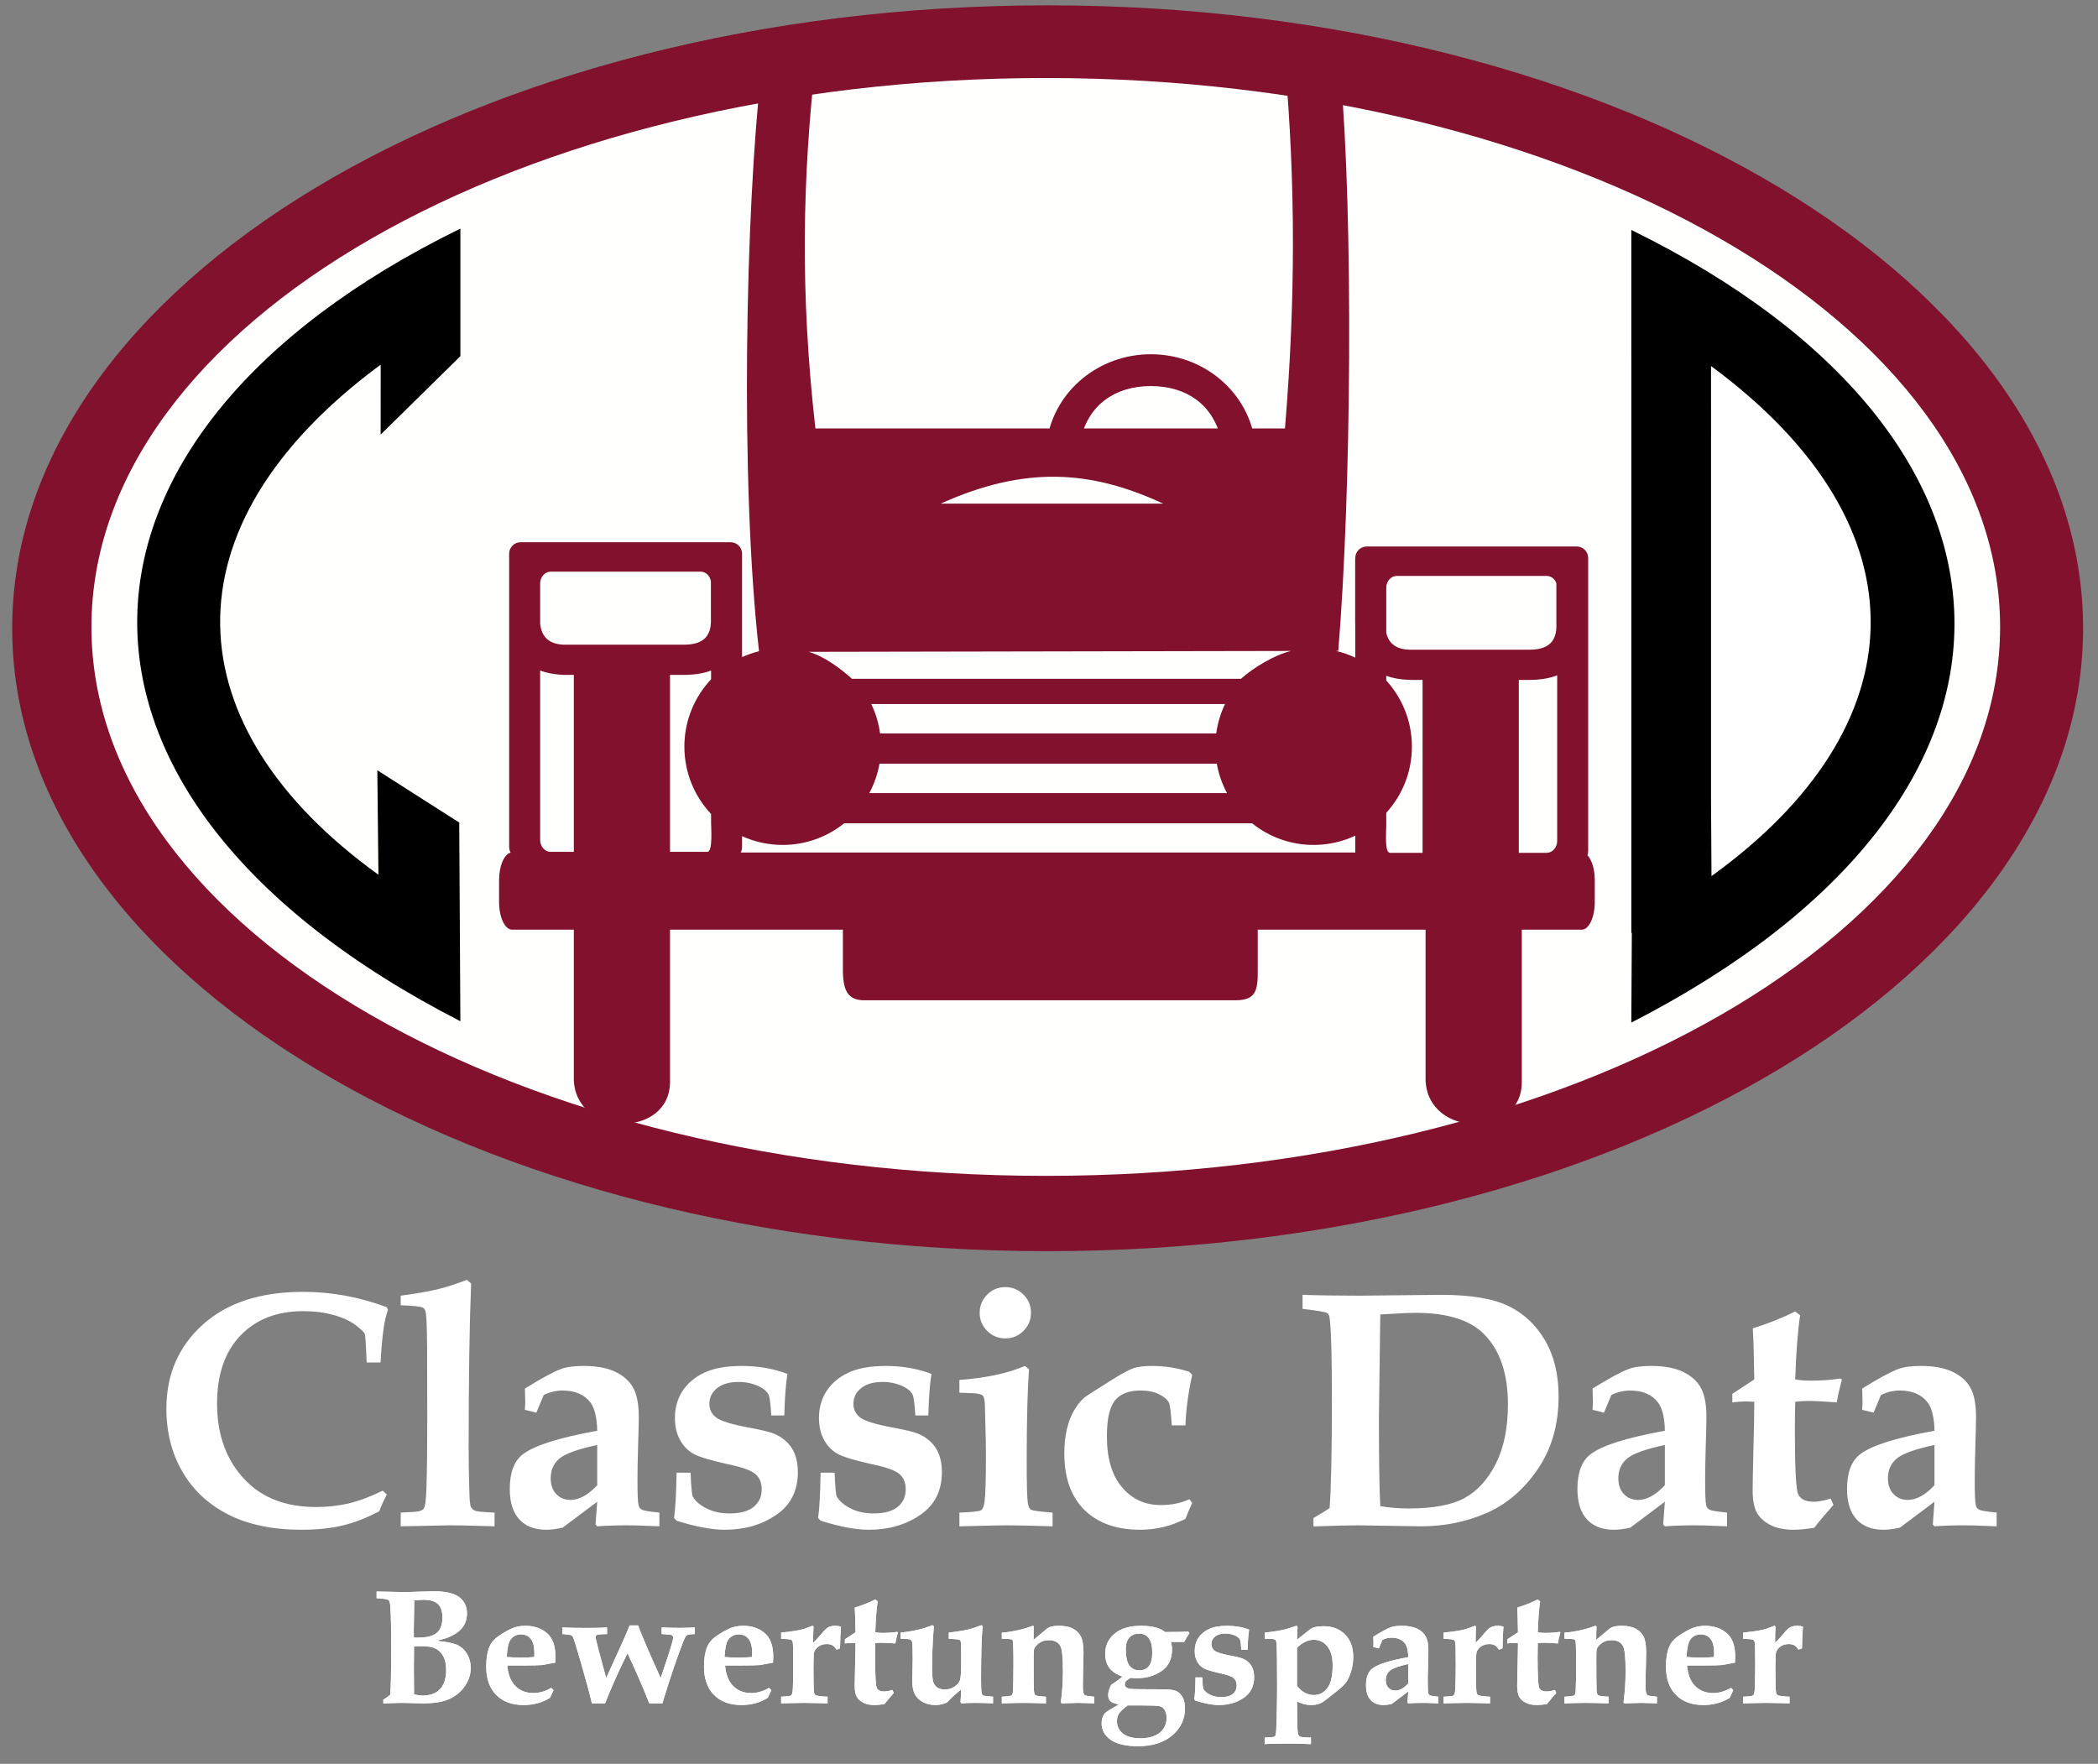 <svg xmlns="http://www.w3.org/2000/svg" xmlns:xlink="http://www.w3.org/1999/xlink" viewBox="0 0 113 95">
  <rect x="0" y="0" width="113" height="95" fill="#808080" stroke="none"/>
  <defs>
    <path id="logo-classicdata-a" d="M20.645,91.748 L20.645,91.546 C20.808,91.449 20.933,91.36 21.019,91.28 C21.053,90.884 21.07,90.011 21.07,88.659 C21.07,87.679 21.056,86.986 21.027,86.579 C21.013,86.358 20.983,86.229 20.937,86.192 C20.874,86.135 20.656,86.098 20.284,86.081 L20.284,85.72 L21.109,85.737 L21.74,85.75 C21.932,85.75 22.216,85.742 22.591,85.728 C22.955,85.714 23.216,85.707 23.373,85.707 C24.009,85.707 24.465,85.813 24.74,86.027 C25.015,86.24 25.152,86.532 25.152,86.901 C25.152,87.282 25.016,87.593 24.744,87.834 C24.472,88.074 24.088,88.246 23.592,88.349 L23.592,88.384 C24.102,88.435 24.46,88.513 24.667,88.616 C24.873,88.719 25.039,88.879 25.165,89.097 C25.291,89.315 25.354,89.562 25.354,89.84 C25.354,90.181 25.25,90.503 25.043,90.807 C24.835,91.111 24.56,91.343 24.218,91.503 C23.875,91.664 23.393,91.744 22.772,91.744 C22.648,91.744 22.464,91.739 22.217,91.731 C21.988,91.722 21.801,91.718 21.654,91.718 C21.491,91.718 21.155,91.728 20.645,91.748 Z M22.29,88.203 L22.514,88.203 C22.998,88.203 23.338,88.116 23.534,87.941 C23.731,87.766 23.829,87.493 23.829,87.12 C23.829,86.794 23.749,86.553 23.59,86.398 C23.431,86.244 23.17,86.166 22.806,86.166 C22.671,86.166 22.507,86.178 22.312,86.201 C22.295,87.08 22.286,87.619 22.286,87.816 L22.29,88.203 Z M22.299,91.258 C22.465,91.301 22.621,91.323 22.767,91.323 C23.174,91.323 23.486,91.206 23.704,90.972 C23.922,90.739 24.031,90.396 24.031,89.943 C24.031,89.648 23.981,89.407 23.882,89.219 C23.784,89.032 23.648,88.892 23.474,88.8 C23.301,88.709 23.054,88.663 22.733,88.663 L22.299,88.667 L22.299,88.779 L22.29,89.892 L22.299,91.018 L22.299,91.258 Z M29.69,90.91 L29.814,91.035 L29.621,91.447 C29.415,91.576 29.193,91.673 28.957,91.737 C28.721,91.802 28.469,91.834 28.203,91.834 C27.578,91.834 27.086,91.653 26.727,91.29 C26.367,90.928 26.188,90.419 26.188,89.763 C26.188,89.348 26.241,89.004 26.347,88.732 C26.433,88.511 26.574,88.328 26.77,88.182 C26.966,88.036 27.192,87.897 27.449,87.765 C27.705,87.633 27.987,87.567 28.293,87.567 C28.763,87.567 29.151,87.698 29.458,87.96 C29.764,88.222 29.917,88.644 29.917,89.226 C29.917,89.297 29.913,89.406 29.904,89.552 L29.2,89.681 C28.982,89.696 28.667,89.703 28.254,89.703 L27.322,89.703 C27.365,90.195 27.513,90.566 27.765,90.816 C28.017,91.065 28.338,91.189 28.727,91.189 C28.89,91.189 29.052,91.166 29.213,91.119 C29.373,91.071 29.532,91.002 29.69,90.91 Z M27.292,89.247 C27.55,89.27 27.808,89.282 28.065,89.282 C28.292,89.282 28.529,89.27 28.779,89.247 L28.783,89.045 C28.783,88.693 28.719,88.436 28.59,88.274 C28.461,88.112 28.286,88.031 28.065,88.031 C27.911,88.031 27.778,88.069 27.666,88.145 C27.554,88.221 27.471,88.328 27.417,88.465 C27.362,88.603 27.321,88.863 27.292,89.247 Z M30.287,88.01 L30.287,87.657 C30.642,87.675 31.092,87.683 31.636,87.683 C32.031,87.683 32.385,87.675 32.697,87.657 L32.697,88.01 L32.418,88.023 C32.269,88.026 32.175,88.04 32.137,88.066 C32.098,88.091 32.079,88.132 32.079,88.186 C32.079,88.217 32.129,88.432 32.229,88.831 L32.65,90.382 L33.51,88.487 C33.707,88.051 33.842,87.738 33.913,87.546 L34.369,87.546 C34.564,88.081 34.969,89.027 35.585,90.382 L35.967,89.234 C36.159,88.653 36.255,88.311 36.255,88.207 C36.255,88.142 36.228,88.094 36.174,88.066 C36.134,88.046 35.954,88.027 35.637,88.01 L35.637,87.657 C36.043,87.672 36.36,87.679 36.586,87.679 C36.832,87.679 37.112,87.672 37.424,87.657 L37.424,88.01 C37.201,88.018 37.063,88.037 37.012,88.066 C36.974,88.089 36.94,88.129 36.908,88.186 C36.825,88.332 36.632,88.841 36.328,89.711 C36.111,90.342 35.893,91.019 35.675,91.744 L34.971,91.744 C34.65,90.927 34.259,90.026 33.797,89.041 C33.299,90.058 32.897,90.959 32.59,91.744 L31.881,91.744 C31.758,91.222 31.569,90.52 31.314,89.636 C31.059,88.752 30.91,88.269 30.867,88.186 C30.841,88.137 30.811,88.103 30.777,88.083 C30.722,88.051 30.559,88.027 30.287,88.01 Z M41.42,90.91 L41.545,91.035 L41.351,91.447 C41.145,91.576 40.924,91.673 40.687,91.737 C40.451,91.802 40.2,91.834 39.933,91.834 C39.309,91.834 38.817,91.653 38.457,91.29 C38.098,90.928 37.918,90.419 37.918,89.763 C37.918,89.348 37.971,89.004 38.077,88.732 C38.163,88.511 38.304,88.328 38.5,88.182 C38.697,88.036 38.923,87.897 39.179,87.765 C39.436,87.633 39.717,87.567 40.024,87.567 C40.493,87.567 40.882,87.698 41.188,87.96 C41.495,88.222 41.648,88.644 41.648,89.226 C41.648,89.297 41.644,89.406 41.635,89.552 L40.93,89.681 C40.713,89.696 40.397,89.703 39.985,89.703 L39.053,89.703 C39.096,90.195 39.243,90.566 39.495,90.816 C39.747,91.065 40.068,91.189 40.458,91.189 C40.621,91.189 40.783,91.166 40.943,91.119 C41.104,91.071 41.263,91.002 41.42,90.91 Z M39.022,89.247 C39.28,89.27 39.538,89.282 39.796,89.282 C40.022,89.282 40.26,89.27 40.509,89.247 L40.513,89.045 C40.513,88.693 40.449,88.436 40.32,88.274 C40.191,88.112 40.016,88.031 39.796,88.031 C39.641,88.031 39.508,88.069 39.396,88.145 C39.285,88.221 39.201,88.328 39.147,88.465 C39.093,88.603 39.051,88.863 39.022,89.247 Z M42.073,91.744 L42.073,91.387 C42.363,91.373 42.529,91.356 42.572,91.336 C42.606,91.318 42.633,91.291 42.653,91.254 C42.685,91.185 42.703,91.033 42.709,90.798 C42.721,90.38 42.726,89.999 42.726,89.656 C42.726,88.994 42.718,88.601 42.701,88.478 C42.692,88.407 42.666,88.356 42.623,88.326 C42.58,88.296 42.397,88.275 42.073,88.263 L42.073,87.932 C42.652,87.878 43.066,87.811 43.315,87.731 L43.758,87.567 C43.798,87.567 43.818,87.594 43.818,87.649 L43.813,87.709 C43.802,87.889 43.796,88.149 43.796,88.487 C43.942,88.346 44.104,88.169 44.282,87.954 C44.414,87.794 44.528,87.689 44.626,87.64 C44.723,87.592 44.853,87.567 45.017,87.567 C45.108,87.567 45.201,87.583 45.296,87.614 C45.27,87.901 45.253,88.291 45.244,88.783 L45.051,88.852 C44.985,88.74 44.913,88.662 44.834,88.618 C44.755,88.573 44.653,88.551 44.527,88.551 C44.355,88.551 44.207,88.596 44.084,88.684 C43.961,88.773 43.882,88.875 43.848,88.989 C43.825,89.075 43.813,89.368 43.813,89.866 C43.813,90.591 43.823,91.013 43.844,91.134 C43.855,91.214 43.882,91.268 43.925,91.297 C43.991,91.34 44.207,91.37 44.574,91.387 L44.574,91.744 L44.093,91.731 C43.786,91.722 43.521,91.718 43.298,91.718 C43.086,91.718 42.84,91.722 42.559,91.731 L42.073,91.744 Z M45.506,88.293 L46.078,87.92 C46.072,87.413 46.059,86.969 46.039,86.588 C46.429,86.467 46.797,86.321 47.144,86.149 L47.272,86.248 C47.209,86.663 47.166,87.221 47.144,87.92 C47.275,87.94 47.406,87.95 47.535,87.95 C47.827,87.95 48.089,87.931 48.321,87.894 L48.36,87.92 L48.321,88.074 C48.278,88.235 48.246,88.382 48.226,88.517 C47.891,88.491 47.645,88.478 47.487,88.478 C47.37,88.478 47.255,88.485 47.144,88.5 C47.138,88.789 47.135,89.044 47.135,89.264 C47.135,90.227 47.164,90.774 47.221,90.906 C47.278,91.038 47.414,91.104 47.629,91.104 C47.692,91.104 47.76,91.096 47.833,91.082 C47.906,91.068 47.984,91.048 48.067,91.022 L48.14,91.185 C47.969,91.377 47.801,91.576 47.638,91.782 C47.532,91.8 47.434,91.813 47.346,91.821 C47.257,91.83 47.175,91.834 47.101,91.834 C46.86,91.834 46.659,91.792 46.497,91.709 C46.335,91.626 46.218,91.519 46.145,91.387 C46.071,91.255 46.035,91.059 46.035,90.798 C46.035,90.661 46.042,90.3 46.056,89.716 C46.071,89.203 46.078,88.798 46.078,88.5 L45.859,88.491 C45.767,88.491 45.65,88.5 45.506,88.517 L45.506,88.293 Z M48.506,88.263 L48.506,87.932 C48.964,87.889 49.392,87.808 49.79,87.688 L50.216,87.537 C50.267,87.537 50.293,87.57 50.293,87.636 L50.276,87.889 C50.227,88.548 50.203,89.184 50.203,89.797 C50.203,90.193 50.223,90.455 50.263,90.586 C50.303,90.716 50.376,90.817 50.48,90.889 C50.585,90.96 50.724,90.996 50.899,90.996 C51.102,90.996 51.281,90.94 51.434,90.829 C51.587,90.717 51.682,90.594 51.718,90.459 C51.753,90.324 51.771,89.941 51.771,89.307 C51.771,88.8 51.763,88.504 51.745,88.418 C51.734,88.372 51.714,88.341 51.685,88.323 C51.642,88.301 51.448,88.281 51.101,88.263 L51.101,87.932 C51.688,87.867 52.119,87.789 52.394,87.7 L52.85,87.537 C52.898,87.537 52.923,87.567 52.923,87.627 L52.914,87.743 C52.866,88.242 52.841,89.146 52.841,90.455 C52.841,90.856 52.853,91.108 52.876,91.211 C52.89,91.26 52.913,91.294 52.944,91.314 C52.99,91.34 53.171,91.364 53.486,91.387 L53.486,91.744 C53.156,91.727 52.83,91.718 52.506,91.718 C52.243,91.718 51.998,91.727 51.771,91.744 L51.733,91.666 C51.747,91.523 51.76,91.298 51.771,90.992 C51.505,91.207 51.247,91.443 50.998,91.701 C50.794,91.79 50.594,91.834 50.396,91.834 C50.133,91.834 49.904,91.781 49.709,91.675 C49.514,91.569 49.37,91.431 49.277,91.26 C49.184,91.09 49.137,90.85 49.137,90.541 L49.146,90.072 C49.154,89.783 49.159,89.548 49.159,89.368 C49.159,88.858 49.149,88.553 49.129,88.452 C49.114,88.386 49.084,88.34 49.038,88.313 C48.993,88.286 48.815,88.269 48.506,88.263 Z M53.958,91.744 L53.958,91.387 C54.271,91.37 54.447,91.345 54.487,91.312 C54.527,91.279 54.551,91.205 54.56,91.091 C54.577,90.801 54.586,90.291 54.586,89.561 C54.586,89.2 54.581,88.889 54.573,88.629 C54.567,88.468 54.556,88.374 54.538,88.345 C54.524,88.322 54.501,88.305 54.47,88.293 C54.438,88.282 54.268,88.272 53.958,88.263 L53.958,87.932 C54.113,87.932 54.354,87.9 54.682,87.834 C55.01,87.768 55.286,87.692 55.51,87.606 L55.626,87.567 C55.666,87.567 55.686,87.6 55.686,87.666 L55.681,87.705 C55.673,87.785 55.669,87.991 55.669,88.323 L56.335,87.765 C56.418,87.693 56.504,87.645 56.592,87.619 C56.718,87.584 56.872,87.567 57.052,87.567 C57.356,87.567 57.604,87.619 57.798,87.724 C57.991,87.829 58.133,87.973 58.223,88.158 C58.313,88.343 58.358,88.63 58.358,89.02 C58.358,89.191 58.354,89.391 58.346,89.617 C58.331,90.081 58.324,90.482 58.324,90.82 C58.324,91.012 58.34,91.145 58.371,91.22 C58.394,91.271 58.426,91.305 58.468,91.323 C58.509,91.34 58.666,91.361 58.938,91.387 L58.938,91.744 L58.41,91.727 L58.071,91.718 L57.185,91.744 L57.138,91.688 C57.213,91.144 57.25,90.585 57.25,90.012 C57.25,89.285 57.205,88.836 57.117,88.667 C57.002,88.45 56.793,88.341 56.489,88.341 C56.294,88.341 56.125,88.39 55.982,88.489 C55.839,88.588 55.746,88.693 55.703,88.805 C55.683,88.851 55.673,88.995 55.673,89.239 C55.673,90.276 55.677,90.869 55.686,91.02 C55.694,91.17 55.719,91.263 55.759,91.297 C55.81,91.34 56.002,91.37 56.335,91.387 L56.335,91.744 C55.836,91.727 55.415,91.718 55.071,91.718 C54.868,91.718 54.497,91.727 53.958,91.744 Z M63.781,88.435 L63.068,88.435 C63.108,88.576 63.128,88.706 63.128,88.826 C63.128,89.353 62.94,89.746 62.563,90.004 C62.186,90.261 61.746,90.39 61.242,90.39 C61.161,90.39 61.044,90.385 60.889,90.373 C60.757,90.45 60.674,90.512 60.638,90.558 C60.602,90.604 60.584,90.655 60.584,90.713 C60.584,90.85 60.68,90.933 60.872,90.962 C60.978,90.979 61.56,90.988 62.617,90.988 C62.972,90.988 63.217,91.018 63.354,91.08 C63.49,91.142 63.602,91.251 63.691,91.409 C63.78,91.566 63.824,91.77 63.824,92.019 C63.824,92.595 63.596,93.077 63.141,93.467 C62.685,93.856 62.069,94.051 61.293,94.051 C60.634,94.051 60.143,93.936 59.819,93.705 C59.496,93.475 59.334,93.18 59.334,92.822 C59.334,92.616 59.384,92.444 59.484,92.307 C59.53,92.244 59.688,92.135 59.957,91.98 L60.266,91.804 C60.034,91.758 59.879,91.697 59.802,91.621 C59.725,91.545 59.686,91.437 59.686,91.297 C59.686,91.145 59.742,90.959 59.854,90.738 L59.995,90.648 C60.159,90.542 60.313,90.428 60.46,90.304 C60.13,90.187 59.892,90.028 59.746,89.827 C59.6,89.627 59.527,89.375 59.527,89.071 C59.527,88.633 59.696,88.273 60.034,87.99 C60.372,87.708 60.846,87.567 61.456,87.567 C61.757,87.567 62.022,87.597 62.251,87.657 C62.42,87.703 62.589,87.785 62.758,87.902 C63.389,87.905 63.8,87.895 63.992,87.872 L64.065,87.963 C63.987,88.071 63.893,88.229 63.781,88.435 Z M60.636,88.796 C60.636,89.226 60.699,89.528 60.827,89.703 C60.954,89.878 61.137,89.965 61.375,89.965 C61.593,89.965 61.762,89.888 61.882,89.735 C62.002,89.582 62.062,89.342 62.062,89.015 C62.062,88.657 62,88.397 61.875,88.233 C61.751,88.07 61.575,87.988 61.349,87.988 C61.131,87.988 60.958,88.059 60.829,88.201 C60.7,88.343 60.636,88.541 60.636,88.796 Z M60.739,91.856 C60.498,92.033 60.341,92.181 60.268,92.298 C60.195,92.416 60.159,92.55 60.159,92.702 C60.159,92.977 60.266,93.2 60.481,93.37 C60.696,93.541 61.012,93.626 61.431,93.626 C61.731,93.626 61.988,93.579 62.2,93.484 C62.412,93.389 62.571,93.259 62.677,93.093 C62.783,92.927 62.836,92.742 62.836,92.539 C62.836,92.353 62.793,92.195 62.707,92.066 C62.644,91.977 62.557,91.92 62.447,91.894 C62.337,91.868 62.018,91.856 61.491,91.856 L60.739,91.856 Z M64.756,90.347 C64.771,90.717 64.789,90.923 64.812,90.966 C64.875,91.083 64.993,91.187 65.167,91.275 C65.34,91.364 65.541,91.409 65.77,91.409 C66.051,91.409 66.261,91.351 66.4,91.237 C66.539,91.122 66.608,90.97 66.608,90.781 C66.608,90.618 66.558,90.489 66.458,90.395 C66.358,90.3 66.143,90.217 65.813,90.145 C65.315,90.036 64.991,89.941 64.84,89.86 C64.69,89.778 64.57,89.657 64.481,89.497 C64.393,89.336 64.348,89.144 64.348,88.921 C64.348,88.657 64.414,88.424 64.546,88.22 C64.678,88.017 64.867,87.857 65.115,87.741 C65.363,87.625 65.69,87.567 66.097,87.567 C66.521,87.567 66.915,87.636 67.279,87.773 C67.239,88.006 67.211,88.366 67.197,88.856 L66.858,88.856 C66.84,88.547 66.816,88.365 66.785,88.311 C66.742,88.228 66.66,88.157 66.54,88.1 C66.373,88.023 66.196,87.984 66.007,87.984 C65.766,87.984 65.579,88.038 65.446,88.145 C65.313,88.253 65.246,88.388 65.246,88.551 C65.246,88.703 65.306,88.823 65.427,88.912 C65.547,89.004 65.834,89.091 66.286,89.174 C66.598,89.232 66.815,89.285 66.935,89.333 C67.135,89.419 67.288,89.544 67.393,89.709 C67.497,89.874 67.549,90.082 67.549,90.334 C67.549,90.819 67.362,91.189 66.987,91.447 C66.611,91.705 66.164,91.834 65.646,91.834 C65.474,91.834 65.284,91.814 65.074,91.774 C64.865,91.734 64.638,91.675 64.391,91.598 L64.327,91.525 C64.361,91.275 64.383,90.883 64.391,90.347 L64.756,90.347 Z M68.117,88.263 L68.117,87.932 C68.621,87.887 69.038,87.815 69.367,87.718 L69.827,87.567 C69.867,87.567 69.887,87.602 69.887,87.67 C69.887,87.728 69.881,87.808 69.87,87.911 L69.857,88.315 L70.553,87.765 C70.699,87.647 70.943,87.589 71.283,87.589 C71.768,87.589 72.156,87.738 72.448,88.038 C72.74,88.337 72.886,88.74 72.886,89.247 C72.886,89.502 72.85,89.753 72.777,89.999 C72.704,90.246 72.617,90.442 72.517,90.588 C72.416,90.734 72.24,90.904 71.988,91.099 C71.556,91.446 71.298,91.644 71.215,91.692 C71.051,91.787 70.855,91.834 70.626,91.834 C70.497,91.834 70.368,91.818 70.239,91.787 C70.11,91.755 69.983,91.708 69.857,91.645 L69.874,92.956 C69.885,93.271 69.918,93.455 69.973,93.508 C70.027,93.561 70.239,93.587 70.609,93.587 L70.609,93.939 C70.165,93.919 69.778,93.909 69.449,93.909 C68.818,93.909 68.374,93.919 68.117,93.939 L68.117,93.587 C68.42,93.579 68.595,93.561 68.641,93.536 C68.669,93.518 68.691,93.491 68.705,93.454 C68.731,93.385 68.75,93.092 68.761,92.573 C68.778,91.845 68.787,91.304 68.787,90.949 L68.778,89.243 C68.775,88.742 68.76,88.455 68.731,88.384 C68.717,88.346 68.695,88.319 68.667,88.302 C68.615,88.276 68.432,88.263 68.117,88.263 Z M69.857,90.803 C69.986,90.966 70.126,91.089 70.278,91.172 C70.43,91.255 70.594,91.297 70.772,91.297 C71.067,91.297 71.308,91.171 71.496,90.919 C71.684,90.667 71.778,90.26 71.778,89.698 C71.778,89.246 71.682,88.903 71.49,88.669 C71.298,88.436 71.053,88.319 70.755,88.319 C70.606,88.319 70.456,88.355 70.306,88.427 C70.155,88.498 70.006,88.606 69.857,88.749 L69.857,90.803 Z M77.471,91.387 L77.471,91.744 L77.14,91.731 C76.965,91.722 76.791,91.718 76.616,91.718 C76.347,91.718 76.092,91.727 75.851,91.744 L75.808,91.697 L75.851,91.104 L74.953,91.778 C74.793,91.815 74.651,91.834 74.528,91.834 C74.224,91.834 73.989,91.744 73.823,91.563 C73.657,91.383 73.574,91.119 73.574,90.773 C73.574,90.346 73.687,90.045 73.913,89.87 C74.205,89.641 74.851,89.436 75.851,89.256 C75.845,88.918 75.787,88.673 75.675,88.521 C75.517,88.312 75.274,88.207 74.944,88.207 C74.867,88.207 74.787,88.217 74.706,88.235 C74.624,88.254 74.542,88.283 74.459,88.323 L74.265,88.783 L73.969,88.71 L73.978,88.517 L73.973,88.328 L73.969,88.156 C74.407,87.884 74.722,87.713 74.914,87.645 C75.055,87.593 75.249,87.567 75.499,87.567 C75.837,87.567 76.112,87.618 76.324,87.72 C76.536,87.821 76.69,87.96 76.788,88.134 C76.885,88.309 76.934,88.564 76.934,88.899 C76.934,89.04 76.928,89.29 76.917,89.651 C76.905,90.024 76.899,90.323 76.899,90.549 C76.899,90.907 76.909,91.125 76.929,91.202 C76.941,91.248 76.969,91.284 77.013,91.31 C77.058,91.336 77.21,91.361 77.471,91.387 Z M75.851,89.625 C75.347,89.734 75.019,89.852 74.867,89.98 C74.715,90.107 74.639,90.279 74.639,90.493 C74.639,90.668 74.688,90.806 74.785,90.906 C74.883,91.006 75.006,91.056 75.155,91.056 C75.381,91.056 75.613,90.929 75.851,90.674 L75.851,89.625 Z M77.754,91.744 L77.754,91.387 C78.044,91.373 78.21,91.356 78.253,91.336 C78.287,91.318 78.315,91.291 78.335,91.254 C78.366,91.185 78.385,91.033 78.39,90.798 C78.402,90.38 78.408,89.999 78.408,89.656 C78.408,88.994 78.399,88.601 78.382,88.478 C78.373,88.407 78.347,88.356 78.304,88.326 C78.262,88.296 78.078,88.275 77.754,88.263 L77.754,87.932 C78.333,87.878 78.747,87.811 78.996,87.731 L79.439,87.567 C79.479,87.567 79.499,87.594 79.499,87.649 L79.495,87.709 C79.483,87.889 79.478,88.149 79.478,88.487 C79.624,88.346 79.785,88.169 79.963,87.954 C80.095,87.794 80.209,87.689 80.307,87.64 C80.404,87.592 80.535,87.567 80.698,87.567 C80.79,87.567 80.883,87.583 80.977,87.614 C80.951,87.901 80.934,88.291 80.926,88.783 L80.732,88.852 C80.666,88.74 80.594,88.662 80.515,88.618 C80.436,88.573 80.334,88.551 80.208,88.551 C80.036,88.551 79.889,88.596 79.765,88.684 C79.642,88.773 79.563,88.875 79.529,88.989 C79.506,89.075 79.495,89.368 79.495,89.866 C79.495,90.591 79.505,91.013 79.525,91.134 C79.536,91.214 79.563,91.268 79.606,91.297 C79.672,91.34 79.889,91.37 80.255,91.387 L80.255,91.744 L79.774,91.731 C79.468,91.722 79.203,91.718 78.979,91.718 C78.767,91.718 78.521,91.722 78.24,91.731 L77.754,91.744 Z M81.188,88.293 L81.759,87.92 C81.753,87.413 81.741,86.969 81.721,86.588 C82.11,86.467 82.478,86.321 82.825,86.149 L82.954,86.248 C82.891,86.663 82.848,87.221 82.825,87.92 C82.957,87.94 83.087,87.95 83.216,87.95 C83.508,87.95 83.77,87.931 84.002,87.894 L84.041,87.92 L84.002,88.074 C83.959,88.235 83.928,88.382 83.908,88.517 C83.572,88.491 83.326,88.478 83.169,88.478 C83.051,88.478 82.937,88.485 82.825,88.5 C82.819,88.789 82.816,89.044 82.816,89.264 C82.816,90.227 82.845,90.774 82.902,90.906 C82.959,91.038 83.095,91.104 83.31,91.104 C83.373,91.104 83.441,91.096 83.514,91.082 C83.587,91.068 83.666,91.048 83.749,91.022 L83.822,91.185 C83.65,91.377 83.482,91.576 83.319,91.782 C83.213,91.8 83.116,91.813 83.027,91.821 C82.938,91.83 82.856,91.834 82.782,91.834 C82.541,91.834 82.34,91.792 82.178,91.709 C82.016,91.626 81.899,91.519 81.826,91.387 C81.753,91.255 81.716,91.059 81.716,90.798 C81.716,90.661 81.723,90.3 81.738,89.716 C81.752,89.203 81.759,88.798 81.759,88.5 L81.54,88.491 C81.448,88.491 81.331,88.5 81.188,88.517 L81.188,88.293 Z M84.264,91.744 L84.264,91.387 C84.576,91.37 84.753,91.345 84.793,91.312 C84.833,91.279 84.857,91.205 84.866,91.091 C84.883,90.801 84.892,90.291 84.892,89.561 C84.892,89.2 84.887,88.889 84.879,88.629 C84.873,88.468 84.862,88.374 84.844,88.345 C84.83,88.322 84.807,88.305 84.776,88.293 C84.744,88.282 84.574,88.272 84.264,88.263 L84.264,87.932 C84.419,87.932 84.66,87.9 84.988,87.834 C85.316,87.768 85.592,87.692 85.815,87.606 L85.931,87.567 C85.972,87.567 85.992,87.6 85.992,87.666 L85.987,87.705 C85.979,87.785 85.974,87.991 85.974,88.323 L86.64,87.765 C86.723,87.693 86.809,87.645 86.898,87.619 C87.024,87.584 87.178,87.567 87.358,87.567 C87.662,87.567 87.91,87.619 88.104,87.724 C88.297,87.829 88.439,87.973 88.529,88.158 C88.619,88.343 88.664,88.63 88.664,89.02 C88.664,89.191 88.66,89.391 88.651,89.617 C88.637,90.081 88.63,90.482 88.63,90.82 C88.63,91.012 88.646,91.145 88.677,91.22 C88.7,91.271 88.732,91.305 88.774,91.323 C88.815,91.34 88.972,91.361 89.244,91.387 L89.244,91.744 L88.716,91.727 L88.376,91.718 L87.491,91.744 L87.444,91.688 C87.518,91.144 87.556,90.585 87.556,90.012 C87.556,89.285 87.511,88.836 87.422,88.667 C87.308,88.45 87.099,88.341 86.795,88.341 C86.6,88.341 86.431,88.39 86.288,88.489 C86.145,88.588 86.052,88.693 86.009,88.805 C85.989,88.851 85.979,88.995 85.979,89.239 C85.979,90.276 85.983,90.869 85.992,91.02 C86,91.17 86.025,91.263 86.065,91.297 C86.116,91.34 86.308,91.37 86.64,91.387 L86.64,91.744 C86.142,91.727 85.721,91.718 85.377,91.718 C85.174,91.718 84.803,91.727 84.264,91.744 Z M93.232,90.91 L93.356,91.035 L93.163,91.447 C92.957,91.576 92.736,91.673 92.499,91.737 C92.263,91.802 92.012,91.834 91.745,91.834 C91.121,91.834 90.629,91.653 90.269,91.29 C89.91,90.928 89.73,90.419 89.73,89.763 C89.73,89.348 89.783,89.004 89.889,88.732 C89.975,88.511 90.116,88.328 90.312,88.182 C90.508,88.036 90.735,87.897 90.991,87.765 C91.247,87.633 91.529,87.567 91.835,87.567 C92.305,87.567 92.693,87.698 93,87.96 C93.306,88.222 93.46,88.644 93.46,89.226 C93.46,89.297 93.455,89.406 93.447,89.552 L92.742,89.681 C92.524,89.696 92.209,89.703 91.797,89.703 L90.864,89.703 C90.907,90.195 91.055,90.566 91.307,90.816 C91.559,91.065 91.88,91.189 92.269,91.189 C92.433,91.189 92.594,91.166 92.755,91.119 C92.915,91.071 93.074,91.002 93.232,90.91 Z M90.834,89.247 C91.092,89.27 91.35,89.282 91.608,89.282 C91.834,89.282 92.072,89.27 92.321,89.247 L92.325,89.045 C92.325,88.693 92.261,88.436 92.132,88.274 C92.003,88.112 91.828,88.031 91.608,88.031 C91.453,88.031 91.32,88.069 91.208,88.145 C91.096,88.221 91.013,88.328 90.959,88.465 C90.904,88.603 90.863,88.863 90.834,89.247 Z M93.885,91.744 L93.885,91.387 C94.174,91.373 94.34,91.356 94.383,91.336 C94.418,91.318 94.445,91.291 94.465,91.254 C94.497,91.185 94.515,91.033 94.521,90.798 C94.532,90.38 94.538,89.999 94.538,89.656 C94.538,88.994 94.529,88.601 94.512,88.478 C94.504,88.407 94.478,88.356 94.435,88.326 C94.392,88.296 94.209,88.275 93.885,88.263 L93.885,87.932 C94.464,87.878 94.878,87.811 95.127,87.731 L95.569,87.567 C95.609,87.567 95.629,87.594 95.629,87.649 L95.625,87.709 C95.614,87.889 95.608,88.149 95.608,88.487 C95.754,88.346 95.916,88.169 96.094,87.954 C96.225,87.794 96.34,87.689 96.437,87.64 C96.535,87.592 96.665,87.567 96.828,87.567 C96.92,87.567 97.013,87.583 97.108,87.614 C97.082,87.901 97.065,88.291 97.056,88.783 L96.863,88.852 C96.797,88.74 96.724,88.662 96.646,88.618 C96.567,88.573 96.465,88.551 96.338,88.551 C96.167,88.551 96.019,88.596 95.896,88.684 C95.773,88.773 95.694,88.875 95.66,88.989 C95.637,89.075 95.625,89.368 95.625,89.866 C95.625,90.591 95.635,91.013 95.655,91.134 C95.667,91.214 95.694,91.268 95.737,91.297 C95.803,91.34 96.019,91.37 96.386,91.387 L96.386,91.744 L95.904,91.731 C95.598,91.722 95.333,91.718 95.11,91.718 C94.898,91.718 94.651,91.722 94.371,91.731 L93.885,91.744 Z"/>
  </defs>
  <g fill="none" fill-rule="evenodd">
    <g fill="#FFF">
      <use xlink:href="#logo-classicdata-a"/>
      <use xlink:href="#logo-classicdata-a"/>
    </g>
    <path fill="#81112C" d="M56.427,0.287 C87.223,0.287 112.197,15.311 112.197,33.838 C112.197,52.364 87.223,67.389 56.427,67.389 C25.631,67.389 0.657,52.364 0.657,33.838 C0.657,15.311 25.631,0.287 56.427,0.287"/>
    <path fill="#FFFFFE" d="M107.727,33.768 C107.727,50.094 84.709,63.333 56.326,63.333 C27.943,63.333 4.925,50.094 4.925,33.768 C4.925,17.442 27.943,4.202 56.326,4.202 C84.709,4.202 107.727,17.442 107.727,33.768 Z"/>
    <path fill="#000" fill-rule="nonzero" d="M24.796 12.313C2.071 23.438 1.11 42.864 24.796 55.004L24.735 44.303 20.323 41.487 20.383 47.114C9.344 39.16 8.65 28.388 20.504 19.64L20.502 23.408 24.796 19.184 24.796 12.313zM87.864 12.386C110.589 23.511 111.55 42.937 87.864 55.077L87.892 50.244 87.865 50.244 87.865 19.258 87.864 19.257 87.864 12.386z"/>
    <path fill="#FFF" fill-rule="nonzero" d="M92.157,43.043 L92.183,47.187 C103.222,39.233 104.01,28.462 92.157,19.714 L92.157,21.597 L92.159,23.481 L92.157,23.48 L92.157,43.043 Z M20.832,80.492 C20.681,80.79 20.544,81.09 20.426,81.399 C19.738,81.76 19.076,82.018 18.439,82.167 C17.803,82.318 17.069,82.394 16.241,82.394 C14.688,82.394 13.374,82.121 12.304,81.578 C11.23,81.032 10.405,80.265 9.829,79.276 C9.253,78.288 8.962,77.153 8.962,75.873 C8.962,74.029 9.617,72.522 10.921,71.345 C12.228,70.168 14.03,69.58 16.329,69.58 C17.093,69.58 17.851,69.65 18.6,69.786 C19.349,69.923 20.092,70.129 20.832,70.408 L20.896,70.541 C20.79,70.86 20.714,71.169 20.675,71.466 C20.596,71.982 20.538,72.619 20.496,73.383 L19.75,73.383 C19.713,72.449 19.68,71.934 19.644,71.843 C19.607,71.752 19.443,71.594 19.155,71.372 C18.864,71.151 18.473,70.969 17.979,70.83 C17.481,70.69 16.935,70.62 16.338,70.62 C14.915,70.62 13.787,71.06 12.947,71.937 C12.11,72.813 11.691,74.032 11.691,75.597 C11.691,77.29 12.195,78.664 13.202,79.71 C14.13,80.684 15.407,81.169 17.032,81.169 C17.66,81.169 18.245,81.102 18.794,80.972 C19.343,80.841 19.947,80.614 20.611,80.289 L20.832,80.492 Z M21.582,69.786 C22.422,69.674 23.086,69.559 23.571,69.441 C24.056,69.322 24.581,69.152 25.145,68.934 L25.376,69.128 C25.288,71.242 25.242,74.196 25.242,77.987 C25.242,78.752 25.254,79.525 25.279,80.308 C25.291,80.805 25.318,81.093 25.364,81.172 C25.406,81.254 25.479,81.317 25.576,81.363 C25.673,81.411 26.028,81.448 26.637,81.469 L26.637,82.209 L25.703,82.182 C25.124,82.164 24.636,82.155 24.238,82.155 L21.582,82.209 L21.582,81.469 L22.24,81.436 C22.534,81.424 22.725,81.369 22.813,81.269 C22.898,81.172 22.949,80.802 22.968,80.156 C22.998,79.261 23.013,77.99 23.013,76.343 L23.004,72.549 C22.998,71.394 22.965,70.742 22.907,70.593 C22.883,70.523 22.837,70.469 22.774,70.435 C22.664,70.369 22.27,70.326 21.582,70.302 L21.582,69.786 Z M35.515,81.469 L35.515,82.209 L34.833,82.182 C34.469,82.164 34.108,82.155 33.747,82.155 C33.192,82.155 32.664,82.173 32.167,82.209 L32.076,82.109 L32.167,80.884 L30.307,82.279 C29.977,82.355 29.683,82.394 29.428,82.394 C28.8,82.394 28.315,82.209 27.972,81.836 C27.629,81.46 27.456,80.917 27.456,80.198 C27.456,79.316 27.69,78.694 28.157,78.333 C28.764,77.86 30.098,77.435 32.167,77.062 C32.154,76.365 32.033,75.858 31.803,75.543 C31.475,75.112 30.972,74.894 30.292,74.894 C30.132,74.894 29.968,74.915 29.798,74.951 C29.628,74.991 29.458,75.051 29.285,75.136 L28.888,76.086 L28.272,75.934 L28.291,75.534 L28.281,75.142 L28.272,74.788 C29.179,74.226 29.831,73.875 30.229,73.732 C30.52,73.623 30.923,73.571 31.436,73.571 C32.136,73.571 32.703,73.677 33.143,73.887 C33.58,74.096 33.901,74.381 34.102,74.745 C34.305,75.106 34.405,75.634 34.405,76.325 C34.405,76.616 34.393,77.135 34.368,77.881 C34.344,78.651 34.335,79.27 34.335,79.737 C34.335,80.477 34.353,80.929 34.396,81.087 C34.42,81.184 34.478,81.257 34.569,81.311 C34.66,81.363 34.975,81.418 35.515,81.469 Z M32.167,77.827 C31.123,78.051 30.444,78.297 30.132,78.561 C29.816,78.824 29.661,79.179 29.661,79.622 C29.661,79.983 29.761,80.268 29.962,80.474 C30.165,80.684 30.42,80.787 30.726,80.787 C31.193,80.787 31.675,80.523 32.167,79.995 L32.167,77.827 Z M37.31,80.599 C37.441,80.841 37.686,81.057 38.044,81.239 C38.402,81.424 38.821,81.515 39.294,81.515 C39.873,81.515 40.307,81.396 40.595,81.16 C40.883,80.923 41.026,80.608 41.026,80.216 C41.026,79.88 40.923,79.613 40.716,79.419 C40.507,79.222 40.064,79.052 39.382,78.903 C38.351,78.679 37.68,78.482 37.368,78.312 C37.059,78.142 36.81,77.893 36.628,77.56 C36.443,77.229 36.352,76.832 36.352,76.371 C36.352,75.825 36.488,75.343 36.761,74.921 C37.034,74.502 37.426,74.172 37.938,73.932 C38.451,73.69 39.127,73.571 39.967,73.571 C40.844,73.571 41.66,73.714 42.412,73.999 C42.33,74.478 42.272,75.224 42.242,76.237 L41.541,76.237 C41.505,75.597 41.456,75.221 41.39,75.109 C41.302,74.936 41.132,74.791 40.883,74.672 C40.54,74.512 40.173,74.433 39.782,74.433 C39.285,74.433 38.897,74.545 38.624,74.766 C38.348,74.988 38.208,75.267 38.208,75.606 C38.208,75.919 38.333,76.167 38.581,76.353 C38.83,76.541 39.424,76.723 40.358,76.895 C41.004,77.014 41.453,77.123 41.702,77.223 C42.115,77.402 42.43,77.66 42.648,77.999 C42.864,78.342 42.973,78.773 42.973,79.294 C42.973,80.295 42.585,81.063 41.808,81.593 C41.032,82.127 40.107,82.394 39.036,82.394 C38.681,82.394 38.287,82.352 37.853,82.27 C37.423,82.188 36.949,82.067 36.44,81.906 L36.306,81.754 C36.379,81.239 36.422,80.429 36.44,79.319 L37.195,79.319 C37.225,80.083 37.265,80.511 37.31,80.599 Z M45.069,80.599 C45.199,80.841 45.445,81.057 45.803,81.239 C46.161,81.424 46.579,81.515 47.052,81.515 C47.631,81.515 48.065,81.396 48.353,81.16 C48.641,80.923 48.784,80.608 48.784,80.216 C48.784,79.88 48.681,79.613 48.475,79.419 C48.265,79.222 47.823,79.052 47.14,78.903 C46.109,78.679 45.439,78.482 45.126,78.312 C44.817,78.142 44.568,77.893 44.386,77.56 C44.201,77.229 44.11,76.832 44.11,76.371 C44.11,75.825 44.247,75.343 44.52,74.921 C44.793,74.502 45.184,74.172 45.696,73.932 C46.209,73.69 46.885,73.571 47.725,73.571 C48.602,73.571 49.418,73.714 50.17,73.999 C50.088,74.478 50.031,75.224 50,76.237 L49.3,76.237 C49.263,75.597 49.215,75.221 49.148,75.109 C49.06,74.936 48.89,74.791 48.641,74.672 C48.299,74.512 47.932,74.433 47.54,74.433 C47.043,74.433 46.655,74.545 46.382,74.766 C46.106,74.988 45.966,75.267 45.966,75.606 C45.966,75.919 46.091,76.167 46.339,76.353 C46.588,76.541 47.183,76.723 48.117,76.895 C48.763,77.014 49.212,77.123 49.46,77.223 C49.873,77.402 50.188,77.66 50.407,77.999 C50.622,78.342 50.731,78.773 50.731,79.294 C50.731,80.295 50.343,81.063 49.566,81.593 C48.79,82.127 47.865,82.394 46.794,82.394 C46.44,82.394 46.045,82.352 45.612,82.27 C45.181,82.188 44.708,82.067 44.198,81.906 L44.065,81.754 C44.138,81.239 44.18,80.429 44.198,79.319 L44.953,79.319 C44.984,80.083 45.023,80.511 45.069,80.599 Z M54.152,69.325 C54.531,69.325 54.856,69.459 55.126,69.729 C55.396,69.999 55.529,70.326 55.529,70.711 C55.529,71.09 55.396,71.412 55.126,71.682 C54.856,71.952 54.528,72.088 54.143,72.088 C53.764,72.088 53.44,71.952 53.17,71.682 C52.9,71.412 52.766,71.09 52.766,70.711 C52.766,70.326 52.9,69.999 53.17,69.729 C53.44,69.459 53.767,69.325 54.152,69.325 Z M51.674,82.209 L51.674,81.469 C52.342,81.448 52.73,81.405 52.833,81.345 C52.936,81.287 53.003,81.12 53.033,80.847 C53.079,80.474 53.103,79.652 53.103,78.379 C53.103,77.827 53.094,77.317 53.076,76.85 L53.051,75.81 C53.051,75.467 53.012,75.255 52.939,75.176 C52.866,75.094 52.666,75.048 52.339,75.036 L51.674,75.012 L51.674,74.326 C53.1,74.22 54.277,73.969 55.202,73.571 L55.423,73.75 C55.341,74.882 55.299,76.528 55.299,78.688 C55.299,79.941 55.32,80.696 55.359,80.953 C55.39,81.139 55.444,81.257 55.526,81.311 C55.605,81.363 55.993,81.418 56.694,81.469 L56.694,82.209 C55.62,82.173 54.792,82.155 54.207,82.155 C53.891,82.155 53.048,82.173 51.674,82.209 Z M63.112,76.771 C63.069,76.064 63.018,75.658 62.96,75.552 C62.881,75.388 62.708,75.236 62.438,75.1 C62.168,74.963 61.832,74.894 61.422,74.894 C60.794,74.894 60.337,75.076 60.048,75.434 C59.763,75.791 59.618,76.434 59.618,77.365 C59.618,78.545 59.888,79.455 60.427,80.098 C60.964,80.741 61.659,81.063 62.505,81.063 C62.814,81.063 63.096,81.035 63.354,80.981 C63.612,80.929 63.849,80.85 64.061,80.75 L64.213,80.947 C64.082,81.229 63.961,81.518 63.849,81.809 C63.457,82.003 63.057,82.151 62.654,82.249 C62.247,82.346 61.838,82.394 61.422,82.394 C60.13,82.394 59.126,82.036 58.404,81.323 C57.686,80.611 57.325,79.595 57.325,78.281 C57.325,77.793 57.373,77.353 57.467,76.962 C57.561,76.568 57.692,76.231 57.856,75.958 C58.016,75.682 58.195,75.458 58.392,75.285 C58.511,75.191 59.02,74.863 59.921,74.299 C60.449,73.969 60.831,73.762 61.07,73.687 C61.31,73.611 61.632,73.571 62.035,73.571 C62.39,73.571 62.736,73.599 63.075,73.65 C63.412,73.705 63.742,73.784 64.061,73.89 L64.213,74.051 C63.997,75.039 63.876,75.946 63.849,76.771 L63.112,76.771 Z M70.743,82.215 L70.743,81.763 C71.152,81.527 71.44,81.348 71.613,81.229 C71.695,80.189 71.737,78.236 71.737,75.376 C71.737,74.136 71.725,73.101 71.698,72.27 C71.671,71.436 71.631,70.963 71.577,70.842 C71.555,70.784 71.516,70.739 71.461,70.711 C71.373,70.663 70.937,70.59 70.157,70.496 L70.157,69.741 C71.052,69.771 72.077,69.786 73.239,69.786 L77.621,69.741 C79.213,69.741 80.424,69.944 81.249,70.344 C82.077,70.748 82.732,71.363 83.217,72.194 C83.702,73.022 83.948,74.029 83.948,75.215 C83.948,76.738 83.569,78.048 82.81,79.152 C82.052,80.253 81.127,81.038 80.035,81.506 C78.947,81.973 77.782,82.209 76.544,82.209 L73.178,82.155 C72.638,82.155 71.825,82.176 70.743,82.215 Z M74.343,81.123 C74.84,81.205 75.35,81.248 75.868,81.248 C77.191,81.248 78.197,81.06 78.892,80.68 C79.583,80.301 80.145,79.68 80.575,78.818 C81.003,77.957 81.218,76.898 81.218,75.643 C81.218,73.99 80.794,72.731 79.938,71.864 C79.186,71.097 77.958,70.711 76.25,70.711 C75.883,70.711 75.246,70.739 74.343,70.799 L74.27,76.343 C74.27,78.679 74.294,80.271 74.343,81.123 Z M93.019,81.469 L93.019,82.209 L92.337,82.182 C91.973,82.164 91.612,82.155 91.251,82.155 C90.696,82.155 90.168,82.173 89.671,82.209 L89.58,82.109 L89.671,80.884 L87.812,82.279 C87.481,82.355 87.187,82.394 86.932,82.394 C86.304,82.394 85.819,82.209 85.476,81.836 C85.134,81.46 84.961,80.917 84.961,80.198 C84.961,79.316 85.194,78.694 85.661,78.333 C86.268,77.86 87.603,77.435 89.671,77.062 C89.659,76.365 89.538,75.858 89.307,75.543 C88.98,75.112 88.476,74.894 87.797,74.894 C87.636,74.894 87.472,74.915 87.302,74.951 C87.132,74.991 86.963,75.051 86.79,75.136 L86.392,76.086 L85.777,75.934 L85.795,75.534 L85.786,75.142 L85.777,74.788 C86.684,74.226 87.336,73.875 87.733,73.732 C88.024,73.623 88.427,73.571 88.94,73.571 C89.641,73.571 90.208,73.677 90.648,73.887 C91.084,74.096 91.406,74.381 91.606,74.745 C91.809,75.106 91.909,75.634 91.909,76.325 C91.909,76.616 91.897,77.135 91.873,77.881 C91.849,78.651 91.84,79.27 91.84,79.737 C91.84,80.477 91.858,80.929 91.9,81.087 C91.924,81.184 91.982,81.257 92.073,81.311 C92.164,81.363 92.479,81.418 93.019,81.469 Z M89.671,77.827 C88.628,78.051 87.948,78.297 87.636,78.561 C87.32,78.824 87.166,79.179 87.166,79.622 C87.166,79.983 87.266,80.268 87.466,80.474 C87.669,80.684 87.924,80.787 88.23,80.787 C88.697,80.787 89.18,80.523 89.671,79.995 L89.671,77.827 Z M94.487,74.299 C94.475,73.25 94.448,72.334 94.408,71.545 C95.212,71.297 95.973,70.993 96.692,70.638 L96.956,70.842 C96.829,71.703 96.738,72.856 96.692,74.299 C96.962,74.342 97.232,74.363 97.499,74.363 C98.103,74.363 98.645,74.324 99.125,74.248 L99.206,74.299 L99.125,74.621 C99.037,74.951 98.973,75.258 98.93,75.534 C98.236,75.482 97.726,75.455 97.402,75.455 C97.159,75.455 96.923,75.47 96.692,75.5 C96.68,76.098 96.674,76.626 96.674,77.08 C96.674,79.07 96.732,80.201 96.85,80.474 C96.968,80.747 97.25,80.884 97.696,80.884 C97.826,80.884 97.966,80.869 98.118,80.838 C98.269,80.811 98.43,80.768 98.6,80.714 L98.752,81.054 C98.397,81.451 98.051,81.86 97.714,82.288 C97.493,82.324 97.293,82.349 97.108,82.367 C96.926,82.385 96.756,82.394 96.601,82.394 C96.104,82.394 95.688,82.309 95.355,82.136 C95.018,81.963 94.775,81.742 94.624,81.469 C94.475,81.199 94.399,80.793 94.399,80.253 C94.399,79.968 94.414,79.222 94.442,78.015 C94.472,76.953 94.487,76.116 94.487,75.5 L94.035,75.482 C93.844,75.482 93.602,75.5 93.304,75.534 L93.304,75.073 L94.487,74.299 Z M107.541,81.469 L107.541,82.209 L106.859,82.182 C106.495,82.164 106.134,82.155 105.773,82.155 C105.218,82.155 104.69,82.173 104.193,82.209 L104.102,82.109 L104.193,80.884 L102.333,82.279 C102.003,82.355 101.709,82.394 101.454,82.394 C100.826,82.394 100.341,82.209 99.998,81.836 C99.655,81.46 99.482,80.917 99.482,80.198 C99.482,79.316 99.716,78.694 100.183,78.333 C100.79,77.86 102.124,77.435 104.193,77.062 C104.18,76.365 104.059,75.858 103.829,75.543 C103.501,75.112 102.998,74.894 102.318,74.894 C102.158,74.894 101.994,74.915 101.824,74.951 C101.654,74.991 101.484,75.051 101.311,75.136 L100.914,76.086 L100.298,75.934 L100.317,75.534 L100.308,75.142 L100.298,74.788 C101.205,74.226 101.857,73.875 102.255,73.732 C102.546,73.623 102.949,73.571 103.462,73.571 C104.162,73.571 104.729,73.677 105.169,73.887 C105.606,74.096 105.927,74.381 106.128,74.745 C106.331,75.106 106.431,75.634 106.431,76.325 C106.431,76.616 106.419,77.135 106.395,77.881 C106.37,78.651 106.361,79.27 106.361,79.737 C106.361,80.477 106.379,80.929 106.422,81.087 C106.446,81.184 106.504,81.257 106.595,81.311 C106.686,81.363 107.001,81.418 107.541,81.469 Z M104.193,77.827 C103.149,78.051 102.47,78.297 102.158,78.561 C101.842,78.824 101.687,79.179 101.687,79.622 C101.687,79.983 101.788,80.268 101.988,80.474 C102.191,80.684 102.446,80.787 102.752,80.787 C103.219,80.787 103.701,80.523 104.193,79.995 L104.193,77.827 Z"/>
    <path fill="#81112C" fill-rule="nonzero" d="M73.609,29.435 L84.927,29.435 C85.264,29.435 85.54,29.711 85.54,30.048 L85.54,45.854 C85.54,45.928 85.526,45.999 85.502,46.065 C85.734,46.307 85.895,46.815 85.895,47.399 L85.895,48.59 C85.895,49.406 85.581,50.073 85.198,50.073 L81.965,50.073 L81.965,58.289 C81.965,61.329 76.891,61.293 76.783,58.181 L76.783,50.073 L67.743,50.073 L67.743,52.211 C67.76,53.392 67.618,53.858 66.581,53.876 L46.459,53.876 C45.659,53.83 45.388,53.344 45.399,52.17 L45.399,50.073 L36.088,50.073 L36.088,58.268 C36.088,61.308 31.015,61.272 30.907,58.16 L30.907,50.073 L27.579,50.073 C27.195,50.073 26.881,49.406 26.881,48.59 L26.881,47.399 C26.881,46.637 27.155,46.004 27.504,45.924 C27.454,45.835 27.424,45.733 27.424,45.624 L27.424,29.818 C27.424,29.481 27.7,29.205 28.037,29.205 L39.355,29.205 C39.692,29.205 39.968,29.481 39.968,29.818 L39.968,35.393 C40.26,35.261 40.565,35.155 40.882,35.076 C39.852,25.983 40.159,11.336 41.001,3.852 C51.399,2.092 61.797,2.092 72.195,3.852 C72.899,11.823 72.784,26.559 72.08,35.057 L71.945,35.057 C72.311,35.141 72.663,35.263 72.996,35.419 L72.996,33.744 C72.993,33.662 72.99,33.579 72.99,33.493 L72.99,30.117 L72.996,30.117 L72.996,30.048 C72.996,29.711 73.272,29.435 73.609,29.435 Z M45.889,36.561 L66.841,36.561 C67.494,35.968 68.651,35.269 69.539,35.061 L43.555,35.109 C44.368,35.332 45.282,36.011 45.889,36.561 Z M65.981,37.921 L46.927,37.921 C47.164,38.411 47.326,38.944 47.401,39.505 L65.506,39.505 C65.582,38.944 65.745,38.411 65.981,37.921 Z M65.538,41.132 L47.37,41.132 C47.271,41.695 47.083,42.229 46.821,42.716 L66.087,42.716 C65.825,42.229 65.637,41.695 65.538,41.132 Z M67.441,44.344 L45.467,44.344 C44.56,45.072 43.408,45.509 42.155,45.509 C41.375,45.509 40.635,45.339 39.968,45.036 L39.968,45.624 C39.968,45.73 39.942,45.829 39.894,45.916 L73,45.916 C72.998,45.895 72.996,45.875 72.996,45.854 L72.996,45.01 C72.315,45.329 71.554,45.509 70.752,45.509 C69.499,45.509 68.348,45.072 67.441,44.344 Z M81.803,36.621 L81.803,45.934 L83.308,45.934 C83.615,45.934 83.871,45.645 83.871,45.298 L83.871,36.375 C83.46,36.533 82.969,36.615 82.397,36.621 L81.803,36.621 Z M76.621,45.934 L76.621,36.621 L76.074,36.621 C75.529,36.618 75.06,36.542 74.665,36.398 L74.665,36.65 C75.522,37.591 76.046,38.843 76.046,40.215 C76.046,41.588 75.522,42.839 74.665,43.779 L74.665,44.495 C74.665,44.845 74.565,45.934 74.872,45.934 L76.621,45.934 Z M36.088,36.351 L36.088,45.882 L38.093,45.882 C38.403,45.882 38.299,44.615 38.299,44.265 L38.299,43.841 C37.408,42.894 36.861,41.619 36.861,40.215 C36.861,38.812 37.408,37.536 38.299,36.588 L38.299,36.119 C37.895,36.267 37.415,36.345 36.86,36.351 L36.088,36.351 Z M30.907,45.882 L30.907,36.351 L30.537,36.351 C29.975,36.348 29.496,36.267 29.093,36.114 L29.093,45.246 C29.093,45.59 29.347,45.882 29.656,45.882 L30.907,45.882 Z M74.665,34.083 C74.803,34.689 75.245,35.023 76.096,34.993 L82.397,34.993 C83.285,34.987 83.879,34.648 83.827,33.581 L83.827,31.41 C83.741,31.182 83.54,31.02 83.308,31.02 L75.228,31.02 C74.919,31.02 74.665,31.306 74.665,31.656 L74.665,34.083 Z M29.093,33.589 C29.168,34.335 29.608,34.757 30.559,34.723 L36.86,34.723 C37.748,34.716 38.342,34.378 38.29,33.311 L38.29,31.307 C38.24,31.013 38.01,30.79 37.736,30.79 L29.656,30.79 C29.35,30.79 29.093,31.08 29.093,31.426 L29.093,33.589 Z M28.757,46.986 L84.086,46.986 C84.455,46.986 84.756,47.309 84.756,47.705 L84.756,48.283 C84.756,48.678 84.455,49.002 84.086,49.002 L28.757,49.002 C28.388,49.002 28.087,48.678 28.087,48.283 L28.087,47.705 C28.087,47.309 28.388,46.986 28.757,46.986 Z M42.155,36.763 C44.062,36.763 45.607,38.31 45.607,40.215 C45.607,42.123 44.062,43.668 42.155,43.668 C40.249,43.668 38.702,42.123 38.702,40.215 C38.702,38.31 40.249,36.763 42.155,36.763 Z M70.752,36.763 C72.66,36.763 74.205,38.31 74.205,40.215 C74.205,42.123 72.66,43.668 70.752,43.668 C68.847,43.668 67.3,42.123 67.3,40.215 C67.3,38.31 68.847,36.763 70.752,36.763 Z M43.919,23.076 L69.21,23.076 C69.781,16.187 69.781,9.868 69.21,3.405 C60.822,2.229 52.395,2.246 43.919,3.405 C43.235,9.481 43.08,15.706 43.919,23.076 Z M44.871,31.833 L68.244,31.833 C68.7,32.249 69.081,32.791 69.387,33.46 L43.663,33.46 C43.944,32.771 44.338,32.219 44.871,31.833 Z M62.651,27.126 C58.749,25.317 55.21,25.076 50.666,27.126 L62.651,27.126 Z M48.137,28.703 L65.058,28.63 C65.846,29.043 66.409,29.601 66.971,30.249 L46.341,30.249 C46.852,29.645 47.425,29.105 48.137,28.703 Z"/>
    <path fill="#81112C" d="M61.987,19.08 C64.786,19.08 67.109,21.03 67.561,23.59 L65.754,23.59 C65.324,21.834 63.948,20.794 61.987,20.794 C60.026,20.794 58.649,21.834 58.219,23.59 L56.412,23.59 C56.864,21.03 59.188,19.08 61.987,19.08"/>
  </g>
</svg>
